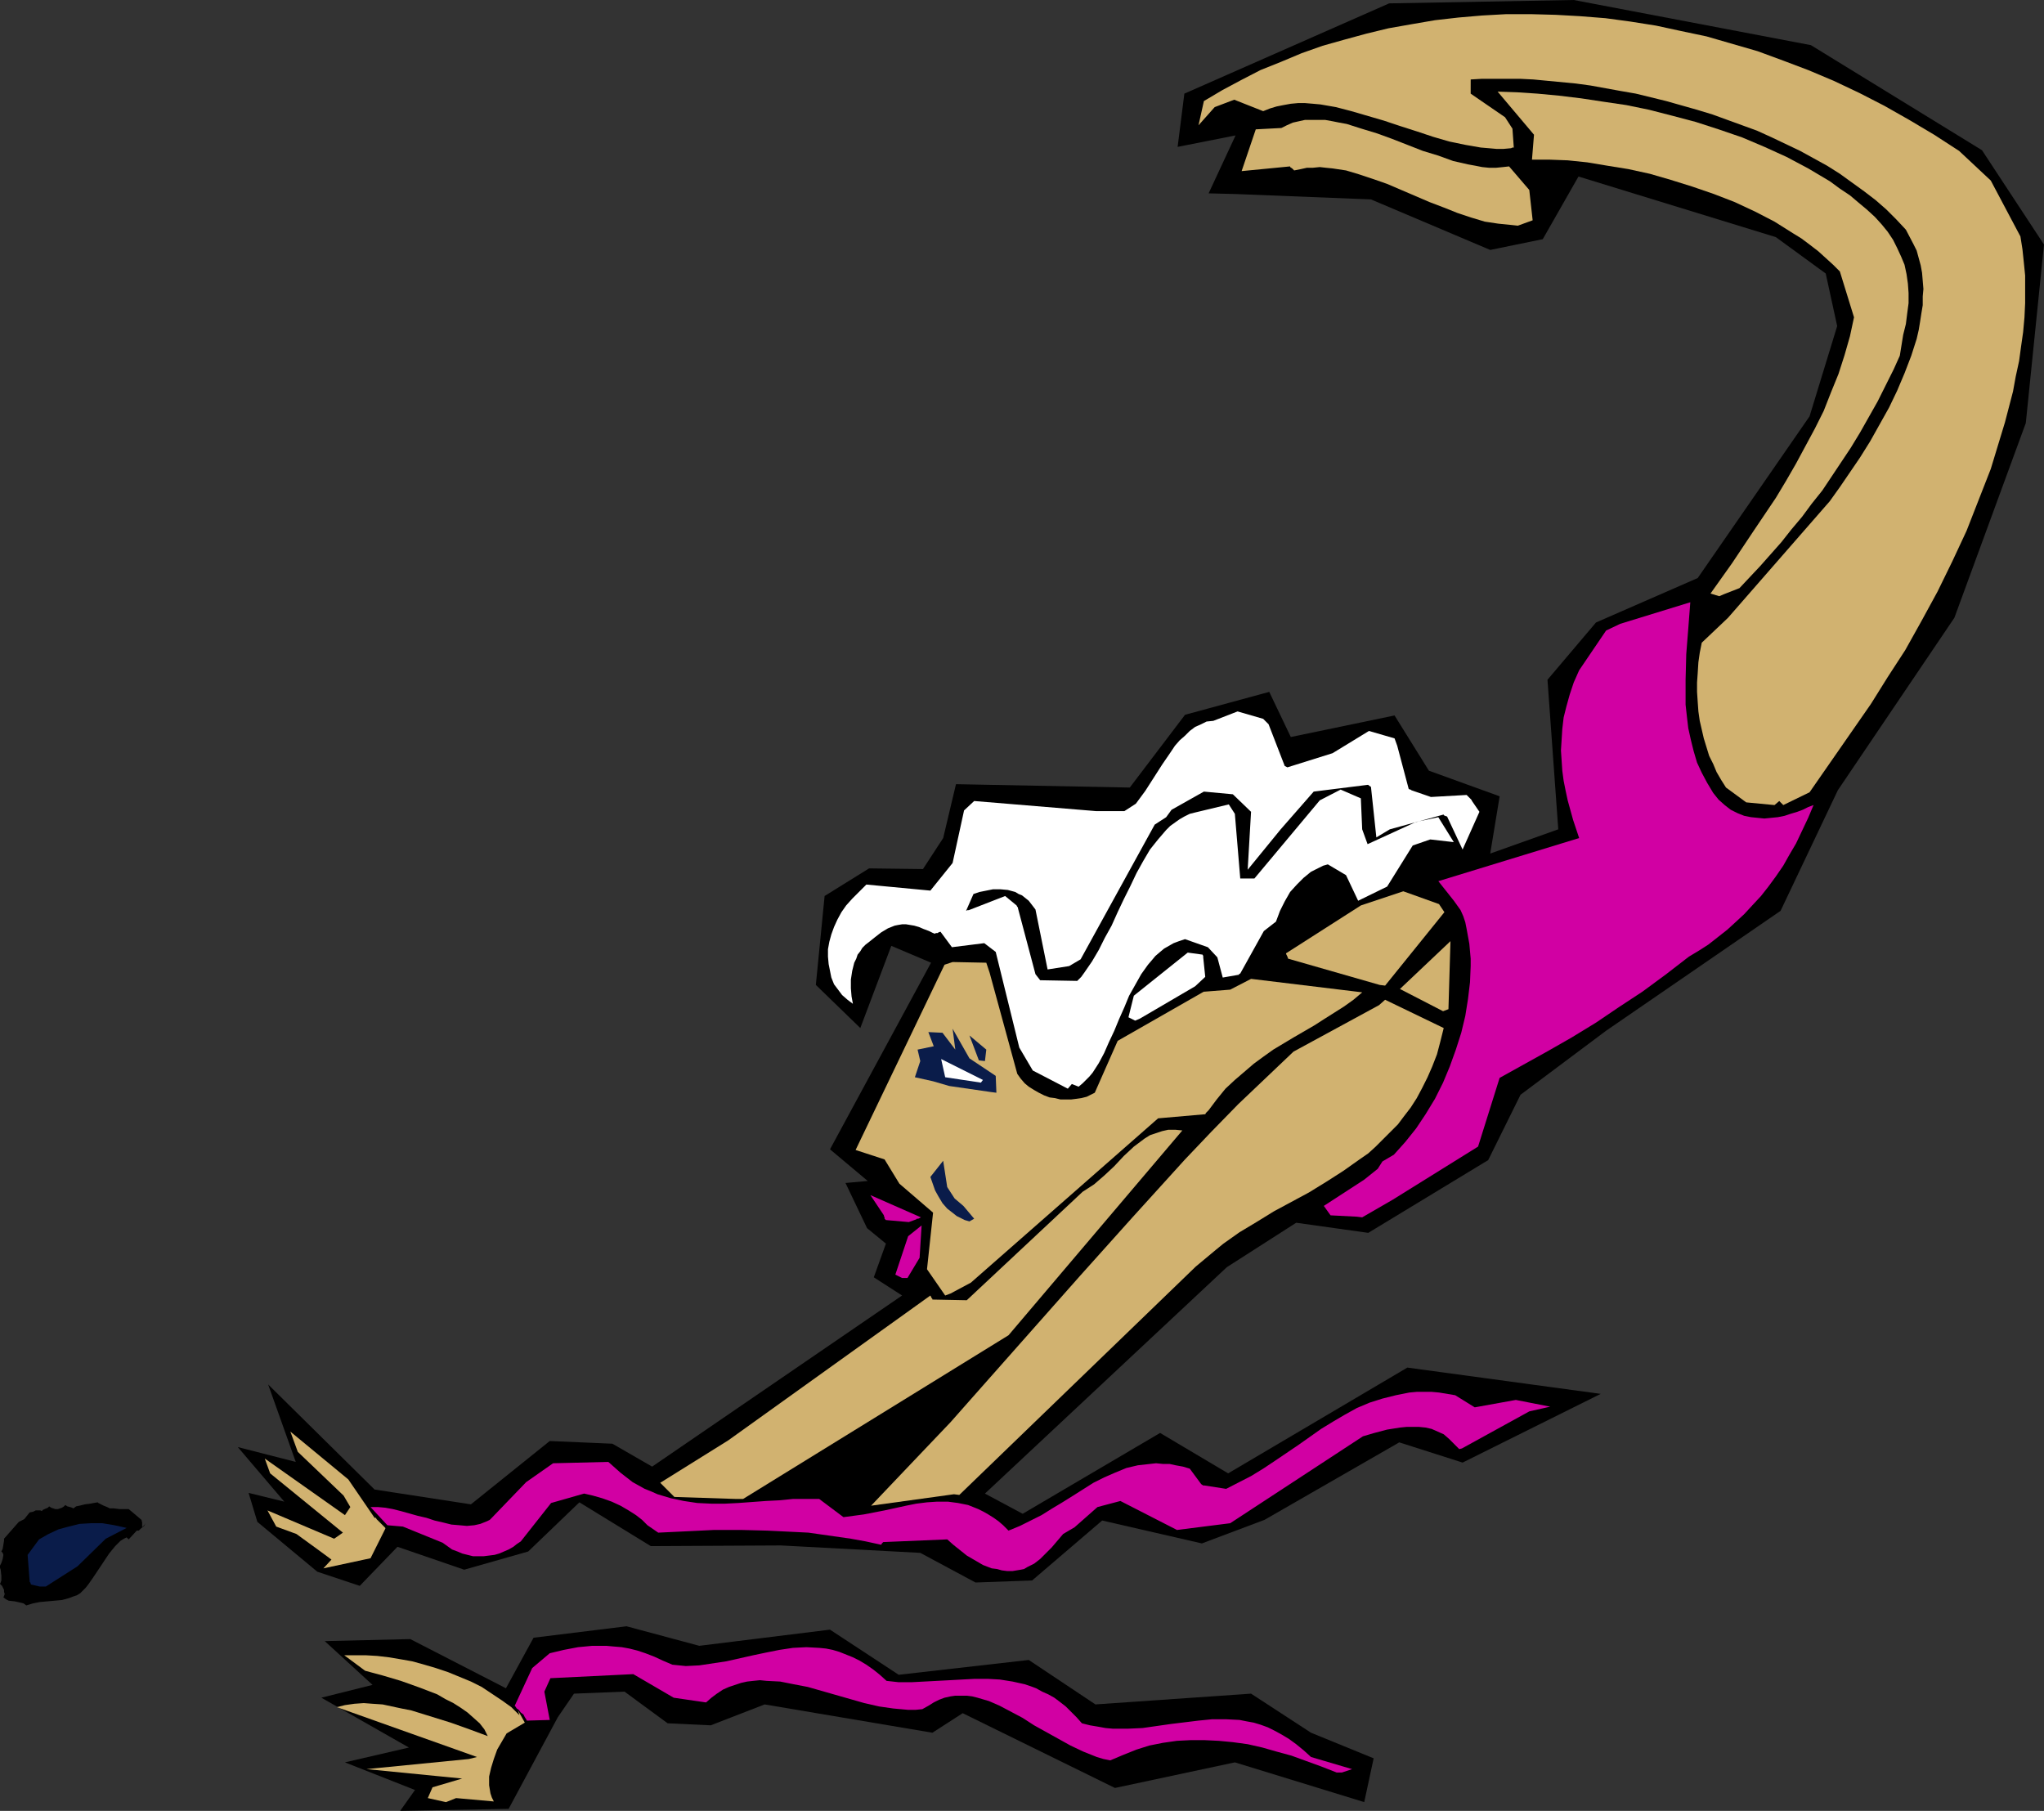 <?xml version="1.0" encoding="UTF-8" standalone="no"?>
<svg
   version="1.0"
   width="129.724mm"
   height="114.928mm"
   id="svg25"
   sodipodi:docname="Diver 04.wmf"
   xmlns:inkscape="http://www.inkscape.org/namespaces/inkscape"
   xmlns:sodipodi="http://sodipodi.sourceforge.net/DTD/sodipodi-0.dtd"
   xmlns="http://www.w3.org/2000/svg"
   xmlns:svg="http://www.w3.org/2000/svg">
  <rect width="100%" height="100%" fill="#333333" stroke="none"/>
  <sodipodi:namedview
     id="namedview25"
     pagecolor="#ffffff"
     bordercolor="#000000"
     borderopacity="0.25"
     inkscape:showpageshadow="2"
     inkscape:pageopacity="0.0"
     inkscape:pagecheckerboard="0"
     inkscape:deskcolor="#d1d1d1"
     inkscape:document-units="mm" />
  <defs
     id="defs1">
    <pattern
       id="WMFhbasepattern"
       patternUnits="userSpaceOnUse"
       width="6"
       height="6"
       x="0"
       y="0" />
  </defs>
  <path
     style="fill:#000000;fill-opacity:1;fill-rule:evenodd;stroke:none"
     d="m 33.936,364.563 -3.07,-2.586 h -2.262 l -1.293,-0.162 H 26.341 l -0.323,-0.162 -0.323,-0.162 -0.808,-0.323 -0.97,-0.485 -0.323,-0.162 -0.162,-0.162 -0.97,0.162 -0.808,0.162 -1.293,0.162 -1.293,0.323 -0.808,0.162 -0.646,0.485 -0.323,-0.162 -0.485,-0.162 -0.646,-0.162 -0.485,-0.323 -0.323,0.323 -0.485,0.323 -0.485,0.162 -0.485,0.162 h -0.646 l -0.485,-0.162 -0.485,-0.162 -0.485,-0.323 -0.323,0.323 -1.131,0.485 -0.323,0.323 -0.323,-0.162 H 9.211 8.565 l -0.323,0.162 -0.323,0.162 -0.808,0.162 -1.293,1.616 -1.293,0.646 -3.555,4.04 v 0.162 0.323 l -0.162,0.97 -0.162,0.97 -0.162,0.323 -0.162,0.323 0.323,0.323 0.162,0.485 -0.162,0.97 -0.323,0.97 -0.162,0.323 L 0,375.552 v 0.485 l 0.162,0.485 0.162,1.454 v 1.131 L 0.162,379.592 0,379.915 l 0.162,0.162 0.323,0.323 0.485,0.97 v 0.485 l 0.162,0.485 -0.162,0.485 -0.162,0.323 0.646,0.485 0.646,0.323 1.454,0.162 1.454,0.323 0.646,0.162 0.646,0.485 1.616,-0.485 1.616,-0.323 3.555,-0.323 1.778,-0.162 1.778,-0.485 0.808,-0.323 0.97,-0.323 0.808,-0.485 0.808,-0.808 0.485,-0.485 0.646,-0.808 1.131,-1.616 1.293,-1.939 1.293,-1.939 1.293,-1.939 1.454,-1.778 0.646,-0.646 0.646,-0.646 0.808,-0.485 0.646,-0.323 0.485,0.485 1.939,-2.101 h 0.162 0.323 l 0.485,-0.485 0.808,-0.646 0.323,-0.646 -0.323,0.485 -0.162,0.162 -0.323,0.323 v 0.162 -0.485 -0.323 -0.485 z"
     id="path1" />
  <path
     style="fill:#000000;fill-opacity:1;fill-rule:evenodd;stroke:none"
     d="m 121.361,404.962 -22.947,-11.797 -20.523,0.485 11.474,10.504 -12.282,3.07 21.008,11.958 -15.352,3.555 16.806,6.625 -3.555,5.01 26.018,-0.485 11.797,-21.977 3.878,-5.656 12.12,-0.485 10.342,7.595 10.342,0.485 12.928,-5.01 40.238,6.787 7.272,-4.686 36.522,17.937 28.765,-6.141 31.027,9.534 2.262,-10.504 -15.029,-6.141 -14.382,-9.373 -37.33,2.586 -15.998,-10.665 -31.189,3.555 -16.483,-10.827 -31.35,3.878 -17.453,-4.686 -22.301,2.747 z"
     id="path2" />
  <path
     style="fill:#000000;fill-opacity:1;fill-rule:evenodd;stroke:none"
     d="M 284.092,22.462 333.219,0.808 377.497,0 l 56.883,10.827 41.046,25.209 14.867,22.624 -4.363,42.823 -17.13,46.702 -27.957,41.369 -13.736,28.926 -41.854,28.764 -20.523,15.352 -7.757,15.675 -28.765,17.452 -17.291,-2.424 -16.645,10.665 -58.014,54.297 9.05,4.848 32.966,-19.392 16.322,9.696 42.986,-25.371 46.379,6.302 -33.128,16.483 -15.19,-4.848 -32.32,18.584 -15.029,5.656 -23.917,-5.494 -16.806,14.382 -13.574,0.485 -13.251,-7.11 -33.451,-1.778 -31.189,0.162 -17.13,-10.504 -12.282,11.797 -15.352,4.363 -15.998,-5.494 -9.05,9.373 -10.181,-3.394 -14.382,-11.958 -2.101,-6.949 8.565,2.101 -11.15,-13.089 13.898,3.555 -6.626,-18.584 25.533,25.209 23.109,3.555 18.907,-15.19 15.029,0.646 9.534,5.494 59.954,-41.046 -6.787,-4.363 2.909,-8.08 -4.525,-3.717 -5.171,-10.827 5.333,-0.485 -9.05,-7.595 24.24,-44.762 -9.534,-4.04 -7.434,19.715 -10.666,-10.342 2.101,-21.331 10.666,-6.625 12.928,0.162 4.848,-7.433 3.07,-12.928 41.693,0.808 13.251,-17.452 20.2,-5.494 5.171,10.827 24.886,-5.171 8.242,13.251 16.968,6.141 -2.262,13.736 16.322,-5.817 -2.586,-35.875 11.635,-13.736 24.402,-10.665 26.826,-38.783 6.626,-21.654 -2.747,-12.605 -11.958,-8.726 -47.349,-14.544 -8.565,15.029 -12.605,2.586 -28.603,-12.12 -32.482,-1.293 -6.464,-0.162 6.464,-13.897 -13.898,2.747 z"
     id="path3" />
  <path
     style="fill:#d100a3;fill-opacity:1;fill-rule:evenodd;stroke:none"
     d="m 126.371,412.719 -0.162,-0.323 -0.323,-0.485 -0.323,-0.646 -0.646,-0.485 -0.485,-0.646 -0.485,-0.323 -0.323,-0.485 -0.162,-0.162 v 0 l 4.202,-9.049 4.202,-3.555 3.394,-0.808 3.394,-0.646 3.394,-0.323 h 1.778 1.616 l 1.778,0.162 1.939,0.162 1.778,0.323 1.939,0.485 1.939,0.646 2.101,0.808 2.101,0.97 2.262,0.97 1.616,0.162 1.616,0.162 3.232,-0.162 3.232,-0.485 3.232,-0.485 6.464,-1.454 3.07,-0.646 3.232,-0.646 3.232,-0.485 3.232,-0.162 3.07,0.162 1.616,0.162 1.616,0.323 1.616,0.485 1.616,0.646 1.616,0.646 1.616,0.808 1.616,0.97 1.616,1.131 1.616,1.293 1.616,1.454 2.909,0.323 h 3.07 l 6.141,-0.323 3.07,-0.162 2.909,-0.162 3.07,-0.162 h 3.07 l 2.909,0.162 3.07,0.485 2.909,0.646 1.454,0.485 1.293,0.485 1.454,0.808 1.454,0.646 1.454,0.808 1.293,0.97 1.454,1.131 1.293,1.293 1.293,1.293 1.293,1.454 1.939,0.485 1.939,0.323 1.778,0.323 1.778,0.162 h 3.555 l 3.555,-0.162 3.394,-0.485 3.394,-0.485 6.626,-0.808 3.232,-0.323 h 3.394 l 3.232,0.162 1.616,0.323 1.778,0.323 1.616,0.485 1.778,0.646 1.616,0.808 1.778,0.97 1.616,0.97 1.778,1.293 1.778,1.454 1.778,1.616 9.858,2.909 -2.424,0.808 h -1.293 l -3.717,-1.454 -3.555,-1.293 -3.555,-1.293 -3.555,-0.97 -3.394,-0.97 -3.555,-0.808 -3.555,-0.485 -3.394,-0.323 -3.394,-0.162 h -3.394 l -3.232,0.162 -3.394,0.485 -3.232,0.646 -3.07,0.97 -3.232,1.293 -3.07,1.293 -1.616,-0.323 -1.616,-0.485 -3.232,-1.293 -3.07,-1.454 -2.909,-1.616 -2.909,-1.616 -2.909,-1.616 -2.747,-1.778 -2.747,-1.454 -2.747,-1.454 -2.586,-1.131 -2.747,-0.808 -1.293,-0.323 -1.293,-0.162 h -1.293 -1.454 l -1.131,0.162 -1.454,0.323 -1.293,0.485 -1.293,0.646 -1.293,0.808 -1.454,0.808 -1.616,0.162 h -1.778 l -3.555,-0.323 -3.394,-0.485 -3.555,-0.808 -6.787,-1.939 -6.787,-1.939 -3.394,-0.646 -3.232,-0.646 -3.232,-0.162 -1.616,-0.162 -1.616,0.162 -1.454,0.162 -1.454,0.323 -1.454,0.485 -1.454,0.485 -1.454,0.646 -1.454,0.97 -1.293,0.97 -1.293,1.131 -7.757,-1.131 -9.696,-5.656 -19.877,0.97 -1.454,3.232 1.293,6.787 z"
     id="path4" />
  <path
     style="fill:#d1b270;fill-opacity:1;fill-rule:evenodd;stroke:none"
     d="m 125.886,413.204 -4.363,2.586 -1.131,1.939 -1.131,1.939 -0.808,2.262 -0.646,2.101 -0.485,2.101 v 1.131 0.97 l 0.162,0.97 0.162,0.97 0.323,0.97 0.485,0.97 -9.05,-0.808 -2.424,0.97 -4.363,-0.97 1.131,-2.586 7.11,-2.101 -22.947,-2.262 24.563,-2.424 1.939,-0.485 -33.613,-11.958 1.939,-0.485 2.262,-0.323 2.262,-0.162 2.101,0.162 2.424,0.162 2.262,0.485 2.262,0.485 2.424,0.485 4.686,1.454 4.686,1.454 4.525,1.616 4.363,1.616 -0.808,-1.616 -1.131,-1.454 -1.454,-1.293 -1.454,-1.293 -1.616,-1.131 -1.778,-1.131 -1.939,-0.97 -1.939,-1.131 -4.202,-1.616 -4.525,-1.616 -4.363,-1.293 -4.202,-1.131 -5.01,-3.717 h 2.586 2.586 l 2.747,0.162 2.747,0.323 2.909,0.485 2.747,0.485 2.909,0.808 2.747,0.808 2.909,0.97 2.747,1.131 2.747,1.131 2.586,1.293 2.424,1.616 2.424,1.616 2.262,1.616 1.939,1.939 -0.323,-1.131 z"
     id="path5" />
  <path
     style="fill:#d100a3;fill-opacity:1;fill-rule:evenodd;stroke:none"
     d="M 92.92,365.856 88.88,361.493 h 1.778 l 1.778,0.162 1.778,0.323 1.939,0.485 4.04,1.131 2.101,0.485 1.939,0.646 2.101,0.485 1.939,0.485 1.939,0.162 1.778,0.162 1.778,-0.162 1.454,-0.323 1.616,-0.646 0.646,-0.323 0.485,-0.485 8.242,-8.565 6.464,-4.525 13.251,-0.323 1.454,1.293 1.454,1.293 1.454,1.131 1.454,1.131 1.454,0.808 1.454,0.808 1.616,0.646 1.454,0.646 3.232,0.97 3.07,0.646 3.232,0.485 3.394,0.162 h 3.232 l 3.232,-0.162 6.626,-0.485 3.232,-0.162 3.232,-0.323 h 3.232 3.07 l 5.818,4.363 2.424,-0.323 2.424,-0.323 5.01,-0.97 5.171,-1.131 2.424,-0.485 2.586,-0.323 2.424,-0.162 h 2.586 l 2.424,0.323 2.424,0.485 2.424,0.97 1.293,0.646 1.131,0.646 1.293,0.808 1.131,0.808 1.131,0.97 1.293,1.293 2.747,-1.131 2.586,-1.293 2.586,-1.293 2.586,-1.616 2.424,-1.454 2.586,-1.616 4.848,-3.07 2.586,-1.293 2.586,-1.131 2.747,-1.131 2.747,-0.646 2.909,-0.323 1.454,-0.162 1.616,0.162 h 1.616 l 1.454,0.323 1.778,0.323 1.616,0.485 2.747,3.717 0.485,0.323 h 0.323 v 0 l 5.171,0.808 5.979,-3.07 2.909,-1.778 2.909,-1.939 5.494,-3.717 5.494,-3.878 2.909,-1.778 2.747,-1.616 2.909,-1.616 3.07,-1.293 3.07,-0.97 3.232,-0.808 1.616,-0.323 1.616,-0.323 1.778,-0.162 h 1.778 1.778 l 1.778,0.162 1.939,0.323 1.939,0.323 4.686,2.909 9.858,-1.778 8.242,1.616 -5.01,1.131 -16.16,8.888 -0.646,0.162 -1.293,-1.293 -1.131,-1.131 -1.293,-1.131 -1.454,-0.646 -1.454,-0.646 -1.454,-0.323 -1.616,-0.162 h -1.454 -1.454 l -1.616,0.162 -3.07,0.485 -3.07,0.808 -2.747,0.808 -31.835,20.846 -12.766,1.616 -13.574,-6.949 -5.494,1.454 -5.494,4.848 -2.747,1.616 -2.747,3.232 -1.454,1.454 -1.293,1.293 -1.454,1.131 -1.616,0.808 -0.808,0.485 -0.808,0.162 -0.97,0.162 -0.97,0.162 h -1.293 l -1.293,-0.162 -1.131,-0.323 -1.293,-0.162 -2.101,-0.808 -1.939,-1.131 -1.939,-1.131 -1.616,-1.293 -1.616,-1.293 -1.454,-1.293 -15.352,0.646 -0.323,0.323 -0.162,0.323 v 0 l -3.717,-0.808 -3.555,-0.646 -3.394,-0.485 -3.394,-0.485 -3.394,-0.485 -3.232,-0.162 -6.626,-0.323 -6.302,-0.162 h -6.464 l -6.626,0.323 -6.787,0.323 -2.586,-1.778 -1.293,-1.293 -1.454,-1.131 -1.778,-1.131 -1.939,-1.131 -2.101,-0.97 -2.262,-0.808 -2.262,-0.646 -2.101,-0.485 -7.918,2.262 -7.272,9.211 -0.97,0.646 -0.808,0.646 -1.131,0.646 -1.131,0.485 -1.131,0.485 -1.131,0.323 -1.293,0.162 -1.293,0.162 h -1.293 -1.293 l -1.293,-0.323 -1.293,-0.323 -1.131,-0.485 -1.293,-0.485 -1.131,-0.808 -1.131,-0.808 -9.534,-3.878 z"
     id="path6" />
  <path
     style="fill:#d1b270;fill-opacity:1;fill-rule:evenodd;stroke:none"
     d="m 92.435,366.664 -3.555,7.11 -11.312,2.424 1.939,-2.101 -3.07,-2.262 -5.333,-3.878 -4.848,-1.778 -2.101,-3.878 15.998,6.787 2.101,-1.454 -17.453,-14.221 -1.293,-3.555 19.23,13.574 1.293,-1.939 -1.616,-2.747 -10.989,-10.504 -1.778,-4.848 13.898,11.473 6.302,9.211 h 0.323 l 0.162,0.323 1.778,1.778 0.323,0.323 z"
     id="path7" />
  <path
     style="fill:#d1b270;fill-opacity:1;fill-rule:evenodd;stroke:none"
     d="m 228.825,358.422 -19.877,2.747 6.302,-6.625 6.302,-6.625 6.464,-6.787 6.141,-6.949 12.443,-14.059 12.443,-14.059 12.605,-14.059 6.302,-6.949 6.302,-6.949 6.302,-6.625 6.464,-6.625 6.626,-6.302 6.626,-6.302 20.523,-11.15 1.454,-1.293 14.059,6.787 -0.808,3.232 -0.808,3.07 -1.131,2.909 -1.131,2.586 -1.293,2.586 -1.293,2.424 -1.454,2.262 -1.616,2.101 -1.454,1.939 -1.778,1.778 -1.778,1.778 -1.778,1.778 -1.778,1.616 -2.101,1.454 -3.878,2.747 -4.04,2.586 -4.202,2.586 -4.202,2.262 -4.202,2.262 -4.202,2.586 -4.04,2.424 -3.878,2.747 -1.778,1.454 -1.939,1.616 -2.909,2.424 -56.722,54.781 z"
     id="path8" />
  <path
     style="fill:#d1b270;fill-opacity:1;fill-rule:evenodd;stroke:none"
     d="m 176.629,359.554 -14.867,-0.485 -3.394,-3.394 16.322,-10.181 48.48,-34.743 0.162,0.323 0.162,0.323 0.162,0.162 v 0.162 l 8.242,0.162 27.795,-26.017 2.747,-1.778 2.424,-2.101 2.424,-2.262 2.262,-2.424 2.424,-2.262 1.293,-0.97 1.293,-0.97 1.293,-0.808 1.454,-0.485 1.454,-0.485 1.454,-0.323 h 1.778 l 1.616,0.162 -41.693,49.126 -63.67,39.268 z"
     id="path9" />
  <path
     style="fill:#d100a3;fill-opacity:1;fill-rule:evenodd;stroke:none"
     d="m 325.462,291.844 -6.302,-0.323 -1.616,-2.262 9.696,-6.302 3.232,-2.586 1.131,-1.778 2.747,-1.616 2.747,-3.07 2.586,-3.232 2.262,-3.394 2.262,-3.717 1.939,-3.878 1.616,-3.878 1.454,-4.04 1.293,-4.04 0.97,-4.04 0.646,-4.04 0.485,-4.04 0.162,-3.878 v -1.778 l -0.162,-1.778 -0.162,-1.778 -0.323,-1.778 -0.323,-1.778 -0.323,-1.616 -0.485,-1.454 -0.646,-1.454 -1.616,-2.262 -3.717,-4.686 33.774,-10.342 -1.454,-4.363 -1.293,-4.686 -0.485,-2.262 -0.485,-2.424 -0.323,-2.424 -0.162,-2.424 -0.162,-2.424 0.162,-2.586 0.162,-2.586 0.323,-2.747 0.646,-2.586 0.808,-2.909 0.97,-2.909 1.293,-2.909 6.464,-9.534 3.394,-1.616 16.806,-5.171 -0.485,6.302 -0.485,6.141 -0.162,6.141 v 2.909 3.07 l 0.323,2.909 0.323,2.747 0.646,2.909 0.646,2.586 0.808,2.747 1.131,2.424 1.293,2.424 1.454,2.424 1.293,1.616 1.454,1.293 1.454,1.131 1.616,0.808 1.616,0.646 1.616,0.323 1.616,0.162 1.616,0.162 1.616,-0.162 1.616,-0.162 1.616,-0.323 1.454,-0.485 1.616,-0.485 1.293,-0.485 1.293,-0.646 1.293,-0.485 -1.293,3.07 -1.454,3.07 -1.454,3.07 -1.616,2.747 -1.454,2.586 -1.778,2.586 -1.778,2.424 -1.778,2.262 -2.101,2.262 -1.939,2.101 -2.101,1.939 -1.939,1.778 -4.525,3.555 -2.262,1.454 -2.424,1.454 -5.656,4.363 -5.494,4.04 -5.656,3.717 -5.494,3.717 -5.818,3.555 -5.656,3.232 -5.818,3.232 -5.818,3.232 -5.171,16.483 -20.523,12.766 -7.272,4.202 z"
     id="path10" />
  <path
     style="fill:#d1b270;fill-opacity:1;fill-rule:evenodd;stroke:none"
     d="m 226.725,310.751 -4.363,-6.302 1.454,-13.574 -8.08,-6.949 -3.555,-5.817 -6.949,-2.262 21.331,-44.439 1.939,-0.646 8.08,0.162 0.808,2.424 6.626,24.24 0.808,1.131 0.97,1.131 0.97,0.808 1.293,0.808 1.131,0.646 1.293,0.646 1.293,0.485 1.293,0.162 1.293,0.323 h 1.293 1.293 l 1.293,-0.162 1.131,-0.162 1.293,-0.323 0.97,-0.485 0.97,-0.485 5.494,-12.443 20.362,-11.635 0.323,-0.162 h 0.162 v 0 l 6.141,-0.485 5.01,-2.586 26.664,3.232 -2.101,1.778 -2.262,1.616 -4.848,3.07 -2.262,1.454 -5.01,2.909 -2.424,1.454 -2.424,1.454 -2.262,1.616 -2.424,1.778 -2.262,1.939 -2.262,1.939 -2.262,2.101 -2.101,2.586 -1.939,2.586 -0.323,0.323 -0.323,0.323 -0.162,0.323 h -0.162 l -11.15,0.97 -44.925,39.43 -4.848,2.586 z"
     id="path11" />
  <path
     style="fill:#d100a3;fill-opacity:1;fill-rule:evenodd;stroke:none"
     d="m 216.382,306.55 -1.616,-0.808 3.07,-9.211 3.232,-2.586 -0.485,7.757 -2.909,4.848 z"
     id="path12" />
  <path
     style="fill:#0a1c4a;fill-opacity:1;fill-rule:evenodd;stroke:none"
     d="m 9.534,380.561 -2.101,-0.485 -0.162,-0.485 -0.162,-0.162 v -0.162 l -0.485,-6.302 2.747,-3.717 2.262,-1.293 2.424,-1.131 2.424,-0.646 2.586,-0.646 2.747,-0.162 h 2.747 l 2.909,0.485 1.454,0.323 1.454,0.323 -5.01,2.586 -6.787,6.625 -7.595,4.848 z"
     id="path13" />
  <path
     style="fill:#0a1c4a;fill-opacity:1;fill-rule:evenodd;stroke:none"
     d="m 232.542,292.976 -1.131,-0.323 -0.97,-0.485 -0.97,-0.485 -0.808,-0.646 -1.454,-1.131 -1.131,-1.293 -0.97,-1.616 -0.808,-1.454 -1.131,-3.232 3.07,-3.878 0.97,6.302 1.778,2.747 2.101,1.778 2.586,3.07 z"
     id="path14" />
  <path
     style="fill:#d100a3;fill-opacity:1;fill-rule:evenodd;stroke:none"
     d="m 217.998,293.137 -5.494,-0.485 -0.323,-0.323 v -0.323 l -0.162,-0.323 v -0.162 l -3.232,-4.848 12.12,5.333 -0.323,0.162 -0.323,0.162 h -0.323 l -0.162,0.162 z"
     id="path15" />
  <path
     style="fill:#d1b270;fill-opacity:1;fill-rule:evenodd;stroke:none"
     d="m 346.147,242.557 -10.342,-5.333 12.12,-11.473 -0.485,16.321 z"
     id="path16" />
  <path
     style="fill:#d1b270;fill-opacity:1;fill-rule:evenodd;stroke:none"
     d="m 330.956,236.255 -21.978,-6.302 -0.162,-0.485 -0.162,-0.323 -0.162,-0.323 v -0.162 l 17.938,-11.473 10.181,-3.394 8.565,3.07 1.293,1.939 -14.221,17.614 z"
     id="path17" />
  <path
     style="fill:#ffffff;fill-opacity:1;fill-rule:evenodd;stroke:none"
     d="m 256.136,261.141 -8.403,-4.363 -3.232,-5.494 -5.656,-22.947 -2.747,-2.101 -7.757,0.97 -2.747,-3.717 -0.485,0.162 -0.162,0.162 h -0.485 l -0.162,0.162 -0.485,-0.162 -0.323,-0.162 -0.323,-0.162 -0.323,-0.162 -1.293,-0.485 -1.131,-0.485 -1.131,-0.323 -0.97,-0.162 -0.97,-0.162 h -0.97 l -0.97,0.162 -0.808,0.162 -1.616,0.646 -1.616,0.97 -1.454,1.131 -1.616,1.293 -0.646,0.485 -0.808,0.808 -0.485,0.808 -0.646,0.808 -0.323,0.97 -0.485,0.97 -0.485,1.939 -0.323,2.101 v 2.101 l 0.162,1.939 0.323,1.778 -1.293,-0.97 -1.293,-1.131 -0.97,-1.293 -0.97,-1.293 -0.646,-1.616 -0.323,-1.616 -0.323,-1.616 -0.162,-1.778 v -1.778 l 0.323,-1.778 0.485,-1.778 0.646,-1.778 0.808,-1.778 0.97,-1.778 1.131,-1.616 1.454,-1.616 3.394,-3.394 15.352,1.454 5.333,-6.625 2.747,-12.605 2.424,-2.262 29.25,2.424 h 6.787 l 2.747,-1.778 2.262,-3.07 4.04,-6.302 2.101,-3.07 0.97,-1.454 1.131,-1.293 1.293,-1.131 1.131,-1.131 1.293,-0.97 1.454,-0.646 1.293,-0.646 1.616,-0.162 5.818,-2.262 6.141,1.778 1.293,1.293 3.878,10.019 0.323,0.162 0.323,0.162 v 0 l 10.827,-3.394 8.726,-5.333 6.141,1.778 0.646,1.778 2.747,10.342 0.323,0.162 h 0.162 l 0.162,0.162 4.686,1.616 8.565,-0.485 0.162,0.162 0.162,0.162 v 0 l 0.323,0.323 0.485,0.485 0.162,0.323 1.778,2.586 -4.04,9.049 -3.717,-7.918 -0.485,-0.162 -0.323,-0.162 v -0.162 l -12.928,3.555 -3.232,1.939 -1.293,-12.12 -0.485,-0.323 -0.162,-0.162 h -0.162 l -12.928,1.616 -7.918,9.049 -7.918,9.696 0.808,-13.897 -4.363,-4.202 -6.949,-0.646 -7.757,4.363 -1.293,1.778 -2.747,1.778 -17.776,32.319 -2.747,1.616 -5.171,0.808 -2.909,-14.382 -1.616,-2.101 -0.808,-0.646 -0.808,-0.646 -0.808,-0.323 -0.808,-0.485 -1.778,-0.485 -1.778,-0.162 h -1.778 l -1.616,0.323 -1.616,0.323 -1.454,0.485 -1.778,4.04 0.323,-0.162 h 0.162 0.162 l 8.726,-3.394 2.747,2.262 0.162,0.323 0.162,0.162 v 0.162 l 4.202,15.837 1.131,1.454 8.888,0.162 0.97,-0.97 0.808,-1.131 1.778,-2.586 1.616,-2.747 1.454,-2.909 1.616,-2.909 1.454,-3.232 1.454,-3.07 1.616,-3.232 1.454,-3.07 1.616,-2.909 1.616,-2.747 1.939,-2.424 0.97,-1.131 0.97,-1.131 0.97,-0.97 1.131,-0.808 1.131,-0.808 1.131,-0.646 1.293,-0.646 1.293,-0.323 8.08,-1.939 1.454,2.262 1.293,15.513 h 3.394 l 15.675,-18.745 5.01,-2.586 4.848,2.101 0.323,7.433 1.293,3.555 11.635,-5.333 5.333,-1.131 3.717,5.979 -5.656,-0.646 -4.202,1.454 -6.141,9.857 -6.949,3.394 -2.909,-6.141 -4.363,-2.586 -1.131,0.323 -0.97,0.485 -1.939,0.97 -1.778,1.454 -1.616,1.616 -1.616,1.778 -1.293,2.262 -1.131,2.262 -0.97,2.586 -2.909,2.262 -5.656,10.181 -0.323,0.162 v 0.162 h -0.162 l -3.717,0.646 -1.293,-4.848 -2.262,-2.424 -5.494,-1.939 -1.454,0.485 -1.293,0.485 -1.131,0.646 -1.131,0.646 -0.97,0.808 -1.131,0.97 -0.808,0.97 -0.97,1.131 -1.616,2.262 -1.454,2.586 -1.454,2.586 -1.131,2.747 -1.293,2.909 -1.131,2.747 -1.293,2.747 -1.131,2.586 -1.293,2.424 -1.454,2.262 -0.808,0.97 -0.808,0.808 -0.808,0.808 -0.97,0.808 -1.616,-0.646 z"
     id="path18" />
  <path
     style="fill:#d1b270;fill-opacity:1;fill-rule:evenodd;stroke:none"
     d="m 425.654,193.109 -6.787,-0.646 -4.848,-3.555 -1.131,-1.778 -1.131,-1.939 -0.808,-1.939 -0.97,-1.939 -0.646,-2.101 -0.646,-2.101 -0.485,-2.101 -0.485,-2.101 -0.323,-2.262 -0.162,-2.262 -0.162,-2.424 v -2.262 l 0.162,-2.262 0.162,-2.586 0.323,-2.262 0.485,-2.424 6.302,-5.979 24.402,-27.956 2.424,-3.394 2.424,-3.555 2.424,-3.555 2.424,-3.878 2.262,-4.04 2.262,-4.04 1.939,-4.04 1.778,-4.202 1.616,-4.202 1.293,-4.04 0.485,-2.101 0.323,-1.939 0.323,-2.101 0.323,-1.939 v -2.101 l 0.162,-1.778 -0.162,-1.939 -0.162,-1.939 -0.323,-1.778 -0.485,-1.778 -0.485,-1.778 -0.808,-1.616 -1.778,-3.394 -2.262,-2.424 -2.424,-2.424 -2.586,-2.262 -2.747,-2.101 -2.909,-2.101 -2.909,-2.101 -3.07,-1.939 -3.232,-1.778 -3.232,-1.778 -3.394,-1.616 -3.394,-1.616 -3.555,-1.616 -3.555,-1.293 -7.11,-2.586 -3.717,-1.131 -7.434,-2.101 -7.272,-1.778 -3.717,-0.646 -3.555,-0.646 -3.555,-0.646 -3.555,-0.485 -3.394,-0.323 -3.394,-0.323 -3.394,-0.323 -3.232,-0.162 h -3.07 -3.07 -2.909 l -2.747,0.162 V 22.462 l 8.242,5.656 1.778,2.747 0.323,4.525 h -0.323 l -0.323,0.162 v 0 l -1.778,0.162 h -1.778 l -1.778,-0.162 -1.939,-0.162 -3.717,-0.646 -3.878,-0.808 -3.878,-1.131 -3.878,-1.293 -4.04,-1.293 -3.878,-1.293 -3.878,-1.131 -3.878,-1.131 -3.717,-0.97 -3.717,-0.646 -1.778,-0.162 -1.939,-0.162 h -1.616 l -1.778,0.162 -1.778,0.323 -1.616,0.323 -1.616,0.485 -1.616,0.646 -6.949,-2.747 -4.686,1.778 -3.878,4.363 1.293,-5.817 4.363,-2.586 4.525,-2.424 4.686,-2.424 4.848,-1.939 5.01,-2.101 5.01,-1.778 5.171,-1.454 5.333,-1.454 5.333,-1.293 5.494,-0.97 5.656,-0.97 5.656,-0.646 5.656,-0.485 5.818,-0.323 h 5.818 l 5.979,0.162 5.818,0.323 6.141,0.485 5.979,0.808 6.141,0.97 5.979,1.293 6.141,1.293 6.141,1.778 6.141,1.778 6.141,2.262 5.979,2.262 6.141,2.586 6.141,2.909 5.979,3.07 5.979,3.394 5.979,3.555 5.979,3.878 7.595,7.11 7.11,13.413 0.485,3.07 0.323,3.07 0.323,3.232 v 3.232 3.394 l -0.162,3.394 -0.323,3.555 -0.485,3.394 -0.485,3.555 -0.808,3.717 -0.646,3.555 -0.97,3.717 -0.97,3.717 -1.131,3.717 -1.131,3.717 -1.131,3.717 -2.909,7.433 -2.909,7.433 -3.394,7.272 -3.555,7.272 -3.878,7.11 -3.878,6.949 -4.202,6.464 -4.04,6.464 -14.706,21.169 -6.302,3.07 -0.97,-0.97 z"
     id="path19" />
  <path
     style="fill:#0a1c4a;fill-opacity:1;fill-rule:evenodd;stroke:none"
     d="m 237.713,261.949 -10.019,-1.454 -3.878,-1.131 -4.363,-0.97 1.293,-3.878 -0.646,-2.747 3.878,-0.808 -1.293,-3.394 3.394,0.162 3.07,4.04 -0.646,-5.01 4.04,7.11 6.302,4.202 0.162,4.04 z"
     id="path20" />
  <path
     style="fill:#ffffff;fill-opacity:1;fill-rule:evenodd;stroke:none"
     d="m 235.289,259.687 -8.565,-1.293 -0.97,-4.363 10.019,5.01 z"
     id="path21" />
  <path
     style="fill:#ffffff;fill-opacity:1;fill-rule:evenodd;stroke:none"
     d="m 272.296,244.82 -1.616,-0.808 1.293,-5.171 12.928,-10.342 3.555,0.485 0.162,0.323 v 0.323 0 l 0.485,4.686 -2.424,2.262 -13.251,7.757 z"
     id="path22" />
  <path
     style="fill:#0a1c4a;fill-opacity:1;fill-rule:evenodd;stroke:none"
     d="m 234.805,254.354 -2.262,-5.979 4.04,3.394 -0.323,2.747 z"
     id="path23" />
  <path
     style="fill:#d1b270;fill-opacity:1;fill-rule:evenodd;stroke:none"
     d="m 412.403,143.013 -2.101,-0.646 5.171,-7.272 5.171,-7.757 5.333,-7.918 2.424,-4.04 2.424,-4.202 2.262,-4.202 2.262,-4.202 2.101,-4.202 1.778,-4.525 1.778,-4.363 1.454,-4.525 1.293,-4.525 0.97,-4.525 -3.394,-10.989 -1.616,-1.616 -1.778,-1.616 -1.778,-1.616 -2.101,-1.616 -1.939,-1.454 -2.101,-1.293 -4.363,-2.747 -4.686,-2.424 -4.848,-2.262 -5.01,-1.939 -5.171,-1.778 -5.171,-1.616 -5.01,-1.454 -5.171,-1.131 -5.01,-0.808 -4.848,-0.808 -4.686,-0.485 -4.363,-0.162 h -2.101 -2.101 l 0.485,-5.979 -8.726,-10.342 4.686,0.162 4.848,0.323 5.171,0.485 5.333,0.646 5.333,0.808 5.494,0.808 5.494,1.131 5.656,1.454 5.494,1.454 5.494,1.778 5.656,1.939 5.333,2.262 5.333,2.424 5.171,2.747 5.171,3.07 2.424,1.778 2.424,1.616 2.101,1.778 1.939,1.616 1.939,1.778 1.616,1.778 1.454,1.778 1.293,1.939 0.97,1.939 0.97,2.101 0.808,1.939 0.485,2.262 0.323,2.262 0.162,2.262 v 2.424 l -0.323,2.424 -0.323,2.586 -0.646,2.586 -0.808,5.01 -1.454,3.232 -1.939,3.878 -1.939,3.878 -2.101,3.717 -2.101,3.717 -2.262,3.717 -2.262,3.394 -2.262,3.394 -2.262,3.394 -2.586,3.232 -2.262,3.07 -2.586,3.07 -2.424,3.07 -5.01,5.656 -5.01,5.333 -3.717,1.454 z"
     id="path24" />
  <path
     style="fill:#d1b270;fill-opacity:1;fill-rule:evenodd;stroke:none"
     d="m 362.63,53.973 -1.616,-0.162 -1.616,-0.162 -3.232,-0.485 -3.232,-0.97 -3.394,-1.131 -3.232,-1.293 -3.394,-1.293 -6.787,-2.909 -3.394,-1.454 -3.232,-1.131 -3.394,-1.131 -3.232,-0.97 -3.232,-0.485 -1.616,-0.162 -1.454,-0.162 -1.616,0.162 h -1.454 l -1.454,0.323 -1.616,0.323 -0.323,-0.323 -0.162,-0.162 -0.485,-0.323 v -0.162 l -11.635,1.131 3.394,-10.019 6.141,-0.323 1.293,-0.646 1.454,-0.646 1.454,-0.323 1.454,-0.323 h 1.616 1.616 1.616 l 1.778,0.323 1.616,0.323 1.778,0.323 3.555,1.131 3.717,1.131 3.555,1.293 7.434,2.909 3.717,1.131 3.555,1.293 3.555,0.808 1.778,0.323 1.616,0.323 1.616,0.162 h 1.778 l 1.616,-0.162 1.454,-0.162 4.848,5.656 0.808,7.272 -3.555,1.293 z"
     id="path25" />
</svg>
